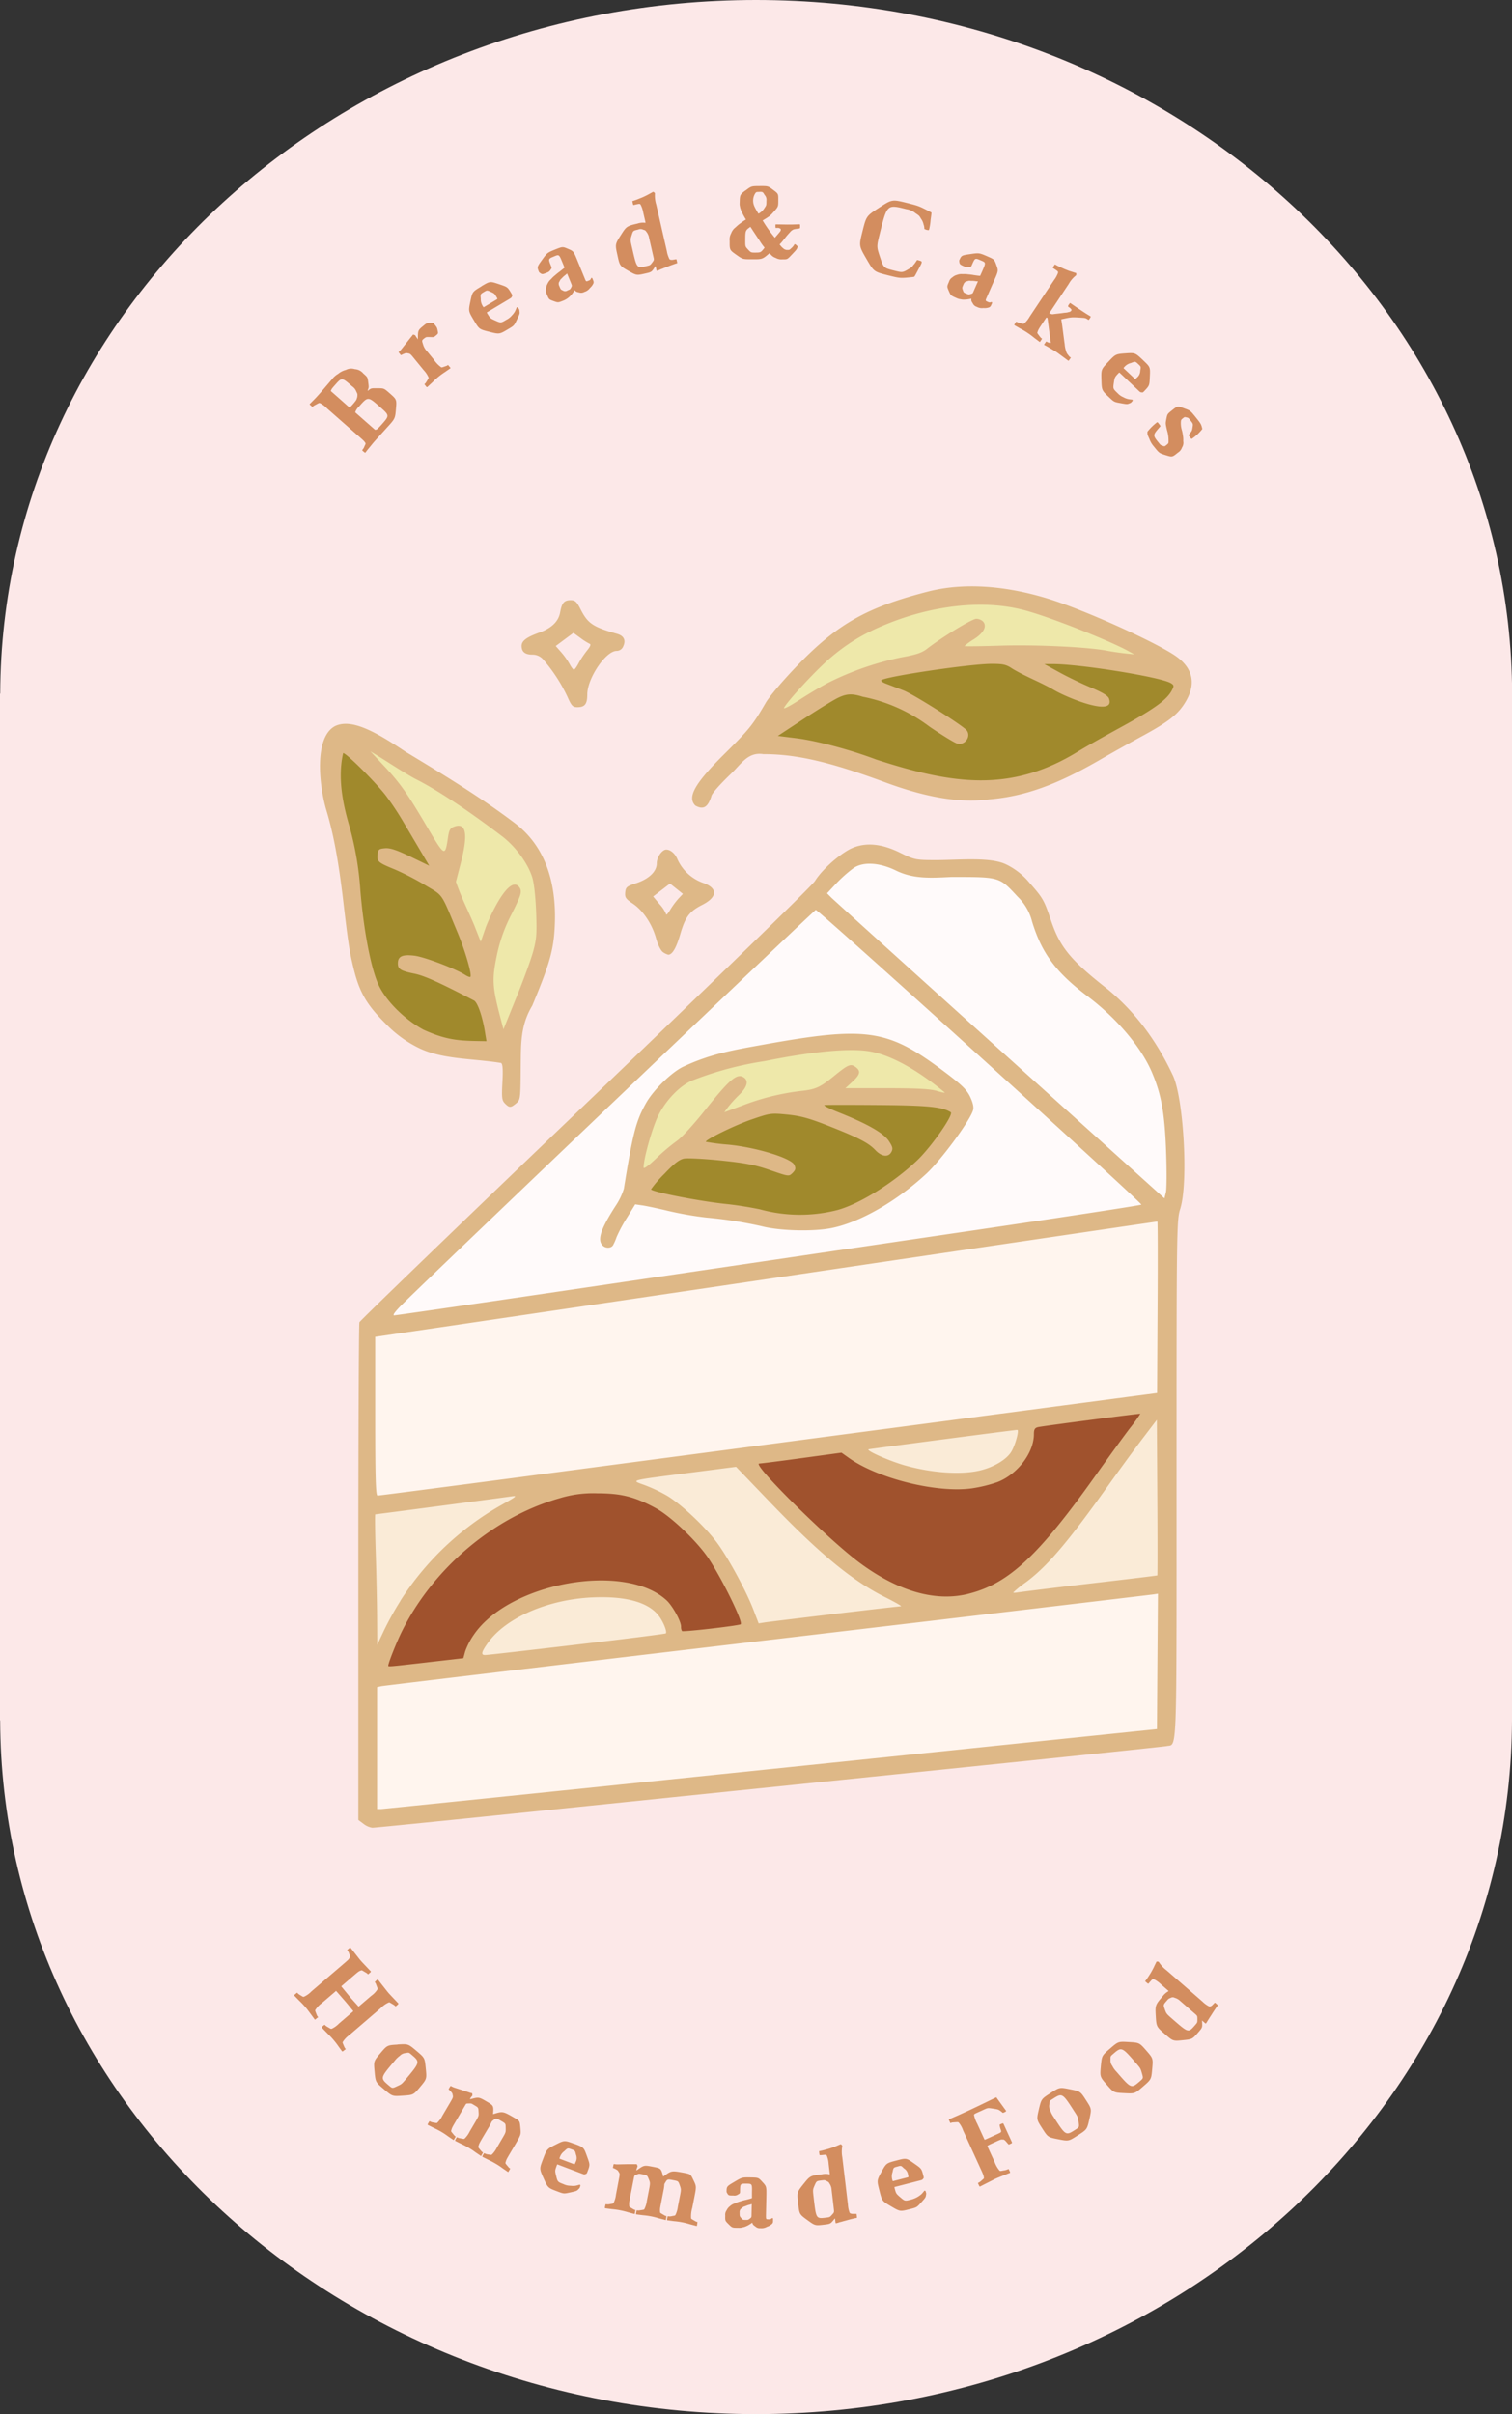 <svg id="Layer_1" data-name="Layer 1" xmlns="http://www.w3.org/2000/svg" viewBox="0 0 537.73 858.48"><rect x="0" y="0" width="537.73" height="858.48" fill="#333333" stroke="none"/><defs><style>.cls-1{fill:#fce8e8;}.cls-2{fill:#a0892c;}.cls-3{fill:#eee8aa;}.cls-4{fill:sienna;}.cls-5{fill:#faebd7;}.cls-6{fill:#fff5ee;}.cls-7{fill:snow;}.cls-8{fill:#deb887;}.cls-9{fill:#d38d5f;}</style></defs><path class="cls-1" d="M2607.14,192.93c-148.13,0-268.34,110.32-268.8,246.66h-.07V804.74h.05c.47,136.34,120.68,246.65,268.82,246.66S2875.48,941.08,2876,804.74h.05V439.59h0C2875.5,303.25,2755.28,192.94,2607.14,192.93Z" transform="translate(-2338.27 -192.93)"/><path class="cls-2" d="M2646.65,584.56c-5.1.13-10.27-.09-15.33.26-2.91,1.49.66,3.71,2.51,4,6.42,3,13.5,5,18.69,10,.92.68,2.61,3,.72,3.54-2.46-.53-4-3.06-6.26-4.1a108.78,108.78,0,0,0-23.22-9.4c-5.41-1.18-11.21-2-16.5.14a91.08,91.08,0,0,0-18.26,8.43c-1.71,1.27-.09,3.68,1.76,3.23,9.43.93,19.12,2.15,27.69,6.31,1.91.22.81,3.4-.76,2.28-7.68-2.52-15.56-4.61-23.67-5.13-4.53-.25-9.16-.84-13.65-.48a43.44,43.44,0,0,0-11.36,11.3c-1.11,2.42,2.13,3.08,3.8,3.41,13.76,3.22,27.9,4.23,41.71,7.21,6.44,1.19,13.13.67,19.55-.42,10.61-2.51,19.72-9,28.12-15.71a66.39,66.39,0,0,0,15.07-18.71c1.41-2.06-.51-4.29-2.63-4.56C2665.48,584.22,2655.94,584.71,2646.65,584.56Z" transform="translate(-2338.27 -192.93)"/><path class="cls-3" d="M2640.4,565c-13.47.35-26.77,2.94-39.91,5.73-6.58,1.8-13.43,3.28-19.4,6.71-7.36,5-11.59,13.43-13.5,21.94-.51,2.94-2.17,6-1.47,9,1.39,2.19,3.77,0,5-1.22,5.68-5.22,12-9.77,16.74-15.94,4.22-4.62,7.67-10.11,12.74-13.87,1-.71,2.47.3,1.5,1.43-2,3.13-5.13,5.41-7,8.6-.31,2.2,2.31,2.21,3.67,1.4,8.37-3.09,16.84-5.74,25.7-6.75a16.58,16.58,0,0,0,9.28-3.91c2.38-1.59,4.54-3.77,7.11-4.93.81.13,2.21,1,1,1.77-1.13,1.89-4.42,3.13-3.44,5.62,2.72,1.25,6,.32,9,.68,7.8.28,15.63-.15,23.37.82,1.42.51,4.31,1.12,4.15-1.27-.84-2.07-3.37-3-5-4.45C2661.4,570.06,2651.45,564.36,2640.4,565Z" transform="translate(-2338.27 -192.93)"/><path class="cls-4" d="M2742.92,694.51c-11.79,1.29-23.59,2.68-35.31,4.53-3,.25-2.89,3.68-3.29,5.91-1.28,6.07-6.07,11.1-11.64,13.6-10.52,4.13-22.07,2.54-32.69-.2a66.51,66.51,0,0,1-21.72-9.93c-4.25-.28-8.58,1-12.86,1.35-5.82,1-11.79,1.21-17.53,2.53-2.34,1.42.1,3.91,1.27,5.21,10.25,11,20.88,21.66,32.61,31.06,10,7.94,22.46,14.31,35.59,13.18,12.29-.61,23-8.19,31-17.07,12.83-14.13,23.3-30.19,34.66-45.44C2744,697.84,2746.13,694.92,2742.92,694.51Zm-195,28.22c-10.3.09-20,4.56-28.92,9.29A94.33,94.33,0,0,0,2475,784.77c-.34,2.41,2.66,2.22,4.22,1.91,7.78-.94,15.64-1.51,23.38-2.76,2.82-1.11,2.42-4.84,4.19-6.91,6.06-10.13,17.38-15.44,28.37-18.41,11-2.75,23.1-3.57,33.79,1a18,18,0,0,1,10.5,13.56c1.36,2.24,4.48.65,6.67.83,5.24-.65,10.6-.87,15.71-2.14,2.42-1.54.38-4.57-.34-6.5-4.93-11.56-11.46-22.73-21.1-31-7.14-6.44-16.26-11.48-26.1-11.43C2552.17,722.78,2550,722.73,2547.88,722.73Z" transform="translate(-2338.27 -192.93)"/><path class="cls-5" d="M2749.05,697.13c-2.53,1.76-3.9,4.85-5.93,7.15-11.26,14.7-21.16,30.5-33.83,44-3.44,3.78-7.76,6.59-11.56,9.94-1,1.76,1.25,3.07,2.76,2.32,16.33-2.25,32.8-3.65,49.11-6.18,3.2-.82,1.53-4.7,1.9-7.07-.18-16.26-.27-32.52-.56-48.77A1.69,1.69,0,0,0,2749.05,697.13Zm-49.68,3c-17.3,2.31-34.66,4.4-51.94,6.84-2.22.46-1.46,3.41.45,3.76,11.89,5.85,25.58,8.69,38.75,6.55,5.72-1.38,12.06-4.39,13.82-10.52.6-2,2.31-5.2-.19-6.51A2.94,2.94,0,0,0,2699.37,700.08ZM2521,723.64c-15.74,2-31.48,4-47.17,6.25-1.72,0-3.64,1-3.36,3,0,12.53.56,25,.51,37.56.39,2.13-.68,5,1.06,6.62,2.59,1,3.37-2.68,4.44-4.26,7.25-15.14,18.73-28.12,32.18-37.95,4.33-3.21,9.15-5.58,13.62-8.55A1.59,1.59,0,0,0,2521,723.64Zm78.82-10.48c-11.59,1.64-23.28,2.69-34.8,4.82-2.16.34-1.78,3.34.21,3.64a45.68,45.68,0,0,1,18.12,11.31c5,4.61,9.71,9.77,13,15.81a151.55,151.55,0,0,1,10.42,21.4c1.45,2.61,4.78.6,7,.73,15-1.94,30-3.52,45-5.44,3-1.39-.29-3.79-2.16-4.27-13.21-6.46-24.59-16.07-34.81-26.5-7.16-6.9-14-14.22-21-21.2C2600.42,713.37,2600.15,713,2599.77,713.16Zm-50.41,46.6a58.59,58.59,0,0,0-29.86,8.65c-4.51,3-8.8,6.85-10.94,11.88-.41,2.57,2.83,2.81,4.59,2.3,20.66-2.3,41.32-4.64,61.92-7.37,2.54-1.24.9-4.56-.08-6.35-3.61-6.73-11.87-8.94-19-9C2553.79,759.75,2551.57,759.73,2549.36,759.76Z" transform="translate(-2338.27 -192.93)"/><path class="cls-6" d="M2749.16,626q-138.9,20.49-277.8,40.94c-2.44,1.2-.87,4.57-1.28,6.76.27,16.71.11,33.44.77,50.14-.16,2.74,2.7,2.42,4.54,2q136.5-17.84,273-36c2.56.17,3-2.36,2.68-4.38.05-18.82.49-37.65.14-56.47C2751,627.71,2750.87,626,2749.16,626ZM2749,758.5q-132.8,15.63-265.56,31.51c-3.72.51-7.47.83-11.16,1.52-2.08,1.34-.87,4.28-1.28,6.34-.2,12.71-.09,25.41-.12,38.12.77,2.67,4.16,1.14,6.16,1.26,77.9-7.78,155.76-16,233.64-24,13-1.4,26.08-2.61,39.08-4.18,2.23-1.38.8-4.56,1.28-6.74.08-14,.63-27.93.21-41.88A1.89,1.89,0,0,0,2749,758.5Z" transform="translate(-2338.27 -192.93)"/><path class="cls-7" d="M2646.84,499a9.41,9.41,0,0,0-7.64,3c-2.91,2.67-6.2,5.27-8.12,8.72,1.36,2.79,4.5,4.37,6.57,6.67C2675,551.17,2712.34,585,2750,618.58c1,1.66,3.88,1.9,4.12-.42.8-8.11.37-16.33-.25-24.45-1-12.15-5-24.3-13.15-33.56C2734,551.9,2725,546,2717.44,538.72c-5.64-5.31-9-12.46-11.24-19.74-1.93-5.53-6.22-9.93-10.78-13.43-4.89-2.74-10.78-1.68-16.13-2-6.23-.33-12.59.66-18.66-1.09-4.26-1.53-8.43-4-13.13-3.41ZM2628,515.33c-6,4.95-11.41,10.67-17.17,15.93-43.65,41.56-87.45,83-130.68,125-1.26,1.46-4.26,3.36-2.57,5.52,2.81.71,5.85-.64,8.74-.76q121.29-17.65,242.5-35.79c5.18-.91,10.49-1.38,15.58-2.67,2.13-1.73-.7-3.71-1.89-4.92-34.08-31.56-68.58-62.65-103.21-93.6-3.41-2.87-6.56-6.11-10.19-8.7C2628.69,515.32,2628.31,515.3,2628,515.33Zm12.67,46.81a37.5,37.5,0,0,1,21.56,5.57c6.4,4.07,12.77,8.26,18.26,13.46,1.77,2.36,3.56,5.81,1.46,8.55-4.85,7.57-10.19,15-16.82,21.1-8.36,7.17-17.8,13.52-28.48,16.7-10.88,3-22.18,1.21-32.89-.94-10.43-1.76-21-2.6-31.27-5.17-3-.41-6-1.75-9.06-1.32a91.3,91.3,0,0,0-8.35,15c-2.25.41-1.82-2.35-1.39-3.64,2.2-6.35,7.54-11.39,8.25-18.29,2-9.57,2.6-20,8.09-28.4,4.28-6,10.1-11.24,17.27-13.5,11.68-4.17,24.1-5.63,36.27-7.74A109.3,109.3,0,0,1,2640.62,562.14Z" transform="translate(-2338.27 -192.93)"/><path class="cls-8" d="M2753,602.87c-.48-14-1.7-20.78-5.11-28.74-3.83-8.91-12.45-19.08-22.81-26.9-11.27-8.5-16.34-15.33-19.77-26.62a18.53,18.53,0,0,0-5.12-8.81c-6.56-7.08-6.21-7-23.56-7-7.14.33-13.36.81-19.7-2.29-5.14-2.54-11.28-3.49-15.12-.87a47.79,47.79,0,0,0-6.16,5.48l-3.25,3.48,1.58,1.58c.88.87,27.88,25.28,60,54.24l58.41,52.66.51-2.07C2753.2,615.89,2753.24,609.52,2753,602.87Zm-174.07-4.19c1.58-1,6.16-6,10.49-11.48,8.2-10.26,10.82-12.52,13.1-11.3,2.13,1.14,1.63,3.47-1.38,6.38a43.25,43.25,0,0,0-4,4.41l-1.27,1.76,6.17-2.29a85.91,85.91,0,0,1,20.85-5.25c5.37-.54,6.95-1.24,11.89-5.26,5.14-4.19,6-4.55,7.7-3.34,2,1.43,1.79,2.67-1.07,5.3l-2.5,2.3h14.75c10.93,0,15.57.26,17.95,1,1.76.53,2.94.74,2.61.47-9.89-8.16-19.09-13.22-26.45-14.54-7.06-1.27-20.33-.06-37.56,3.43a118.87,118.87,0,0,0-25.15,6.65c-4.61,1.62-10.07,7.18-12.9,13.16-2,4.26-5,14.8-5,18,0,.67,1.67-.53,4.47-3.21A70.41,70.41,0,0,1,2578.94,598.68Zm57.21,24.53c7.74-2.11,19.63-9.49,28.11-17.45,5.08-4.76,13.34-16.55,12.14-17.32-3-1.9-8.15-2.42-25.46-2.55-9.92-.08-18.63-.08-19.36,0s1.52,1.24,5,2.62c10.06,4,15.93,7.32,17.82,10.17,1.35,2.05,1.51,2.75.9,3.89-1.07,2-3.47,1.72-5.74-.68-2.43-2.56-6-4.41-16.86-8.68-6.64-2.62-9.75-3.47-14.41-3.93-5.78-.57-6.15-.52-12.57,1.69-5.93,2-17,7.44-16.38,8a78.9,78.9,0,0,0,7.88,1c9.86.93,22.44,4.77,23.54,7.18.58,1.28.47,1.81-.6,2.88-1.31,1.31-1.35,1.31-8-1-5.37-1.86-8.75-2.52-17.49-3.42-6-.61-11.86-.91-13.11-.68-1.68.32-3.5,1.72-7,5.42a42.15,42.15,0,0,0-4.74,5.49c0,.84,15.83,4,25.7,5.13a130.15,130.15,0,0,1,13,2A53.65,53.65,0,0,0,2636.15,623.21Zm-83.54,12.64c-2-2-.67-5.9,4.54-14a23.36,23.36,0,0,0,3-6.19c3.18-19.73,4.32-24.12,7.88-30.45,2.7-4.81,9.44-11.33,13.57-13.11,9.57-4.45,17.61-5.79,27.64-7.6,37-6.7,44.53-5.65,64.08,8.93,6.78,5.06,8.63,6.81,9.91,9.37,1,2.08,1.42,3.71,1.14,4.82-.89,3.55-11.27,17.7-16.64,22.69-10.6,9.84-23.69,17.34-33.78,19.34-6.42,1.28-18.44,1-24.79-.67a148.84,148.84,0,0,0-19.61-3.07,121.86,121.86,0,0,1-13.39-2.32c-3.7-.89-7.91-1.79-9.35-2l-2.63-.38-2.94,4.77a51.48,51.48,0,0,0-3.68,6.86,18,18,0,0,1-1.27,2.92C2555.59,636.88,2553.65,636.9,2552.61,635.85Zm1.65,13.81c41.06-6.06,100.48-14.82,132-19.46s57.65-8.65,57.93-8.89c.53-.46-114.74-104.81-115.78-104.81-.46,0-131.28,124.75-146.73,139.93-2.71,2.66-3.92,4.25-3.23,4.25S2513.2,655.72,2554.26,649.66Zm132.49,66.19c4.89-1.15,9.45-3.86,11.15-6.62,1.44-2.33,2.95-7.83,2.15-7.83s-51.53,6.65-52.79,6.9c-1.45.29,7.28,4.17,13,5.78C2669.7,716.73,2680.06,717.42,2686.75,715.85Zm-160,1.87L2665,699.49l84.78-11.19.17-30.49c.1-16.78.06-30.5-.06-30.5s-27.6,4-160.65,23.69l-94,13.86-23.53,3.46v28.22c0,22.09.18,28.23.83,28.23C2473,724.77,2497.41,721.6,2526.78,717.72Zm198.92,38.36c13.21-1.53,24.11-2.85,24.2-2.93s.1-12.56,0-27.74l-.17-27.59-5.05,6.63c-2.78,3.65-8.47,11.44-12.65,17.31-14,19.62-21.21,28.12-28.86,33.82a39.32,39.32,0,0,0-4.51,3.64c0,.15.68.14,1.51,0S2712.48,757.62,2725.7,756.08Zm-43.1,3.64c14.36-3.56,25-13.47,45.48-42.3,4.56-6.42,10-13.92,12.1-16.66a58.07,58.07,0,0,0,3.68-5.09c-.19-.15-34.5,4.33-36.35,4.75-1.18.27-1.5.81-1.5,2.5,0,6.63-5.85,14.32-13,17.06a50.42,50.42,0,0,1-9,2.21c-12.34,1.74-33.14-3.36-43.61-10.68l-2.82-2-14,1.91c-7.71,1.06-14.58,1.93-15.26,1.95-2.72.07,24.37,26.85,35.62,35.22C2657.64,758.8,2670.93,762.62,2682.6,759.72Zm-47.24,7.09c12.35-1.46,22.87-2.67,23.36-2.67s-2-1.43-5.47-3.17c-11.87-5.9-23.59-15.59-41.77-34.56l-11.4-11.88-16.62,2.14c-21.86,2.82-20.89,2.55-15.81,4.4a56,56,0,0,1,7.94,3.77c4.9,2.94,13.37,10.89,17.59,16.51,4,5.31,10.47,17.24,13.07,24l1.87,4.87,2.39-.38C2611.82,769.65,2623,768.28,2635.36,766.81Zm-154.65-4.65a102.73,102.73,0,0,1,35.72-33.94c5.69-3.19,6.07-3.51,3.67-3.16-3.08.46-47.92,6.38-48.33,6.38-.15,0-.08,6.08.16,13.52s.46,17.87.49,23.19l.06,9.68,2.51-5.34A110.83,110.83,0,0,1,2480.71,762.16Zm62.64,15.61c17.32-2,31.6-3.84,31.74-4,.5-.49-.59-3.46-2.09-5.69-3.52-5.22-11.61-7.63-23.86-7.11-15.81.67-30.85,7.17-37.26,16.1-2.36,3.29-2.63,4.4-1.07,4.4C2511.38,781.5,2526,779.82,2543.35,777.77Zm-53.11,6.3,12.86-1.48.64-2.38a25.48,25.48,0,0,1,3-5.84c12.64-18.71,53.85-26.1,68.67-12.32,2.13,2,5.11,7.41,5.11,9.31a3,3,0,0,0,.33,1.57c.4.4,20.4-1.91,20.89-2.41.86-.86-6.55-16-11.43-23.39-4-6-13.33-14.92-18.72-17.86-7.46-4.07-12.31-5.3-20.77-5.31a40.76,40.76,0,0,0-13.4,1.72c-23.41,6.62-45.06,24.9-56.23,47.48-1.89,3.82-4.8,11.16-4.8,12.12C2476.38,785.65,2476.81,785.61,2490.24,784.07ZM2612.55,822l137.18-14.18.17-24.08.18-24.08-1.51.24c-.83.13-62.64,7.46-137.35,16.28s-136.52,16.19-137.34,16.37l-1.5.33v43.36l1.5,0C2474.7,836.19,2537.11,829.8,2612.55,822Zm-145,19.5-1.84-1.37v-88c0-48.4.17-88.44.38-89s36.33-35.4,80.27-77.46C2593,541,2627,508,2628.12,506.2c2.41-3.85,7.92-8.87,12.4-11.3,6.23-3.1,12.63-1.3,17.79,1.23s5.47,2.63,12.65,2.65c8.42,0,19.53-1.2,25.15,1.55a24.88,24.88,0,0,1,8.41,6.67c4.69,5.32,5.07,6,7.56,13.36,3.2,9.49,7.05,14.13,20.18,24.39,10.29,8.53,17.56,18.81,23,30.31,3.92,7.7,5.7,38.32,2.77,47.68-1.3,4.14-1.33,6.31-1.33,96.47,0,100.47.24,93.82-3.56,94.65-.8.17-36.75,3.93-79.89,8.35s-106.07,10.89-139.84,14.37-62,6.33-62.74,6.31A6.84,6.84,0,0,1,2467.54,841.5Z" transform="translate(-2338.27 -192.93)"/><path class="cls-3" d="M2470.89,459.8c-2.45,1.44.24,3.63,1.42,4.86,9,8.77,14.5,20.26,21.54,30.52.83,1.71,3.79,2.27,4.23,0,.85-2.22.43-5.14,2.12-6.91.93-.34,2.22-.18,1.92,1.17.3,5.83-2.17,11.66-2.89,17.5,2.29,6.62,5.26,13,8.06,19.43.36,1.65,2.72,3,3.63,1,2.21-6.36,4.83-12.87,9.35-17.9.76-.88,2.14-.23,1.54.92-2,6.61-5.94,12.49-7.47,19.28a41.07,41.07,0,0,0-.18,22.53c.84,2.31.74,5.36,2.64,7.06,2.48.77,2.76-2.63,3.64-4.13,3.36-8.84,7.42-17.51,9.46-26.77,1.07-7.13.22-14.41-.53-21.53-1.94-8.73-8.43-15.62-15.62-20.52a308.27,308.27,0,0,0-32.27-20.73c-3.22-1.88-6.29-4-9.59-5.74Z" transform="translate(-2338.27 -192.93)"/><path class="cls-2" d="M2460.37,459.75c-2.63.36-1.62,3.69-2.11,5.47-1.22,11.58,3.83,22.49,5.4,33.57,2.1,14.38,2.42,29.21,7.19,43.06,3.79,9.08,11.78,16.06,20.71,19.89,6.24,2.64,13.21,2.94,19.86,2.63,2.32-1,.45-3.93.44-5.8-.86-3.55-1.27-7.65-3.88-10.4a106.92,106.92,0,0,0-19.52-9.47c-2.31-1.09-5.27-1-7.25-2.67-.63-2.11,2.15-2.18,3.52-1.91,7.3,1.23,13.74,4.82,20.51,7.54,2.77-.21,1.52-3.41,1.14-5.11a133.68,133.68,0,0,0-9.21-23.95c-2.73-4.61-8.16-6.4-12.52-9.06-3.38-2-7.37-3.08-10.54-5.34-.7-1.3.28-2.82,1.82-2.18,4.92.92,9.09,4,13.86,5.38,2.33-.24,1.54-2.85.52-4.07-6.18-10.66-12-21.81-21.12-30.35-2.74-2.4-5-5.74-8.39-7.2A3,3,0,0,0,2460.37,459.75Z" transform="translate(-2338.27 -192.93)"/><path class="cls-8" d="M2527.87,531.35c1.22-4.43,1.36-6.35,1.07-14.16-.21-5.43-.76-10.34-1.39-12.32-1.61-5.07-6-11-10.94-14.73-12.33-9.36-23.21-16.54-30.88-20.36-5.38-3-10.92-6.86-15.69-9.62l4.45,4.76c6,6.37,8.56,10,15.55,21.85,6.47,10.94,6.52,11,7.6,3.71.37-2.45.77-3.1,2.24-3.62,4.22-1.48,4.93,2.74,2.2,13.21l-1.66,6.41c1.8,5.49,4.66,10.88,6.66,15.85l2.17,5.5,1.84-5.31c2.22-5.67,8.82-19.27,12.13-13.71.66,1.44.29,2.59-3,9.17a55.84,55.84,0,0,0-5.11,14c-1.94,9.14-1.81,11.68,1.14,22.92l1.07,4.06,4.56-11.26C2524.41,541.54,2527.1,534.17,2527.87,531.35Zm-17,29.38c-.87-5.94-2.67-11.26-4-12-12.41-6.46-17.66-8.82-21.22-9.55-4.91-1-5.88-1.62-5.88-3.67,0-2.5,1.57-3.24,5.82-2.74,3.54.41,14.57,4.59,18.1,6.85.86.55,1.7.86,1.87.69.64-.64-1.78-9.07-4.45-15.48-6.18-14.85-5-13.13-11.66-17.15a97.15,97.15,0,0,0-10.68-5.53c-6-2.45-6.45-2.83-6.21-5.3.18-1.85.46-2.08,2.65-2.27,1.83-.15,4.11.61,9.08,3l6.64,3.21-3.36-5.68-6.24-10.55a103.3,103.3,0,0,0-5.87-8.76c-3.59-4.68-14-15.07-15.15-15.07-2.36,10.25.79,21.08,2.42,26.71a112.33,112.33,0,0,1,3.69,22c1.2,14.68,3.88,28.41,6.64,34.06s9.22,12,15.78,15.58c9.08,4.14,13.6,3.94,22.44,4.1Zm7,24.61c-1.1-1.09-1.21-2-.92-7.58.24-4.51.1-6.48-.47-6.83-10.13-1.67-21.13-1.16-29.71-5.56a41.43,41.43,0,0,1-11.41-8.48c-6.66-6.63-9.27-11.11-11.32-19.51-1.5-6.13-1.93-8.91-3.68-23.88-1.68-14.3-3.46-23.95-6-32.38s-4.57-26,3.1-30c5.79-2.72,14.14,1.83,25,9.11,13.51,8.15,27.2,16.5,39.11,25.57,10,7.69,14.76,20,14,36.36-.39,8.53-1.77,13.42-8,28.37-4.26,7.11-4,13.59-4.1,21.58-.08,11.67-.11,11.94-1.65,13.19C2519.91,586.9,2519.42,586.91,2517.86,585.34Z" transform="translate(-2338.27 -192.93)"/><path class="cls-2" d="M2712.77,427.72c-1.7-.14-4.84.27-3.62,2.66,6.94,4.1,14.49,7.13,21.6,10.91,1,.51,1,1.91-.39,1.47-7.56-.58-14.14-4.87-20.93-7.83-4.67-2.14-9-4.77-13.61-7-13.09-.22-26.1,1.91-39,4.2-2,.7-5.1.43-6.21,2.62-.2,2.47,3.05,2.66,4.67,3.6,8.84,3.52,16.6,8.93,24.43,14.28,1.15.54,2.17,1.89.89,2.91-1.73,1.4-3.7-.89-5.26-1.56-8.34-5.44-16.64-11.47-26.54-13.7-4.16-1-8.86-2.86-12.89-.37a151.72,151.72,0,0,0-20.62,13.31c-1.55,1.33.11,3.36,1.82,3.18,20.11,1.89,38.38,11.86,58.37,14.49,6.76,1.26,13.69.74,20.5.3,11.95-1.39,22.64-7.43,32.76-13.48,8.33-5,17.38-9,24.84-15.31,1.63-1.73,4.24-4.35,2.69-6.84-2.68-2.3-6.57-2.4-9.85-3.33C2735.35,430.1,2724.1,428.15,2712.77,427.72Z" transform="translate(-2338.27 -192.93)"/><path class="cls-3" d="M2685.94,406.75a90.21,90.21,0,0,0-48.7,15.46,159.86,159.86,0,0,0-19.61,19.33c-1.08,1.17-2.64,3.64-.34,4.47,2.82-.44,5.05-2.74,7.58-4a102.43,102.43,0,0,1,36.81-14.5c6.58-1.07,11.26-6.21,16.92-9.26,2.41-1.24,4.62-3.28,7.3-3.77a1.33,1.33,0,0,1,.48,2.48c-1.63,2.09-4.42,2.84-5.91,5,.1,3,4,1.59,6,2,16.61.43,33.35-.46,49.79,2.47,1.86,0,4.76,1.56,5.81-.73.09-2.58-3.3-2.92-5-4-12-5.16-24.11-10.51-36.86-13.65A61.14,61.14,0,0,0,2685.94,406.75Z" transform="translate(-2338.27 -192.93)"/><path class="cls-8" d="M2632.91,435.67a105.6,105.6,0,0,1,26-9c5.05-.89,7.24-1.61,9-3,5.69-4.37,16.07-10.69,17.56-10.69a3.59,3.59,0,0,1,2.46,1c1.41,1.71.21,4-3.32,6.27a22,22,0,0,0-3.35,2.43c0,.13,5.88.07,13.06-.16,12.62-.38,30.88.49,37.67,1.81,1.65.32,4.51.74,6.34.94l3.34.36-2-1.12c-6.15-3.44-25.49-11.18-35-14-15.79-4.89-33.39-1.92-46.06,2.46-10.68,3.74-18,7.83-25.37,14.2-4.93,4.26-14.76,14.88-16.12,17.42-.36.68,1.9-.46,5.24-2.64S2630.34,437,2632.91,435.67Zm88.78,24.48c1.84-1.17,8.75-5.09,15.36-8.7,11.79-6.46,16.24-9.69,18-13.08.8-1.52.76-1.8-.34-2.49-3.49-2.18-32.42-6.85-42.19-6.81h-2.86L2715,432c2.94,1.63,8,4.07,11.23,5.41,4,1.68,6.06,2.9,6.43,3.88,2.56,6.94-15.08-.32-19.56-3-4.85-2.82-9.88-4.64-14.72-7.53-2.22-1.51-3.29-1.76-7.47-1.76-7.45,0-36.84,4.34-39.17,5.78-.36.22.36.79,1.6,1.26s4.06,1.55,6.27,2.41c3.6,1.4,21.29,12.59,22.5,14.24,1.6,2.17-.68,5.36-3.35,4.68-.93-.23-5.39-2.95-9.93-6.05a58.06,58.06,0,0,0-23.75-10.63c-3.75-1.18-5.71-1.15-9,.5-1.75.88-7.23,4.27-12.19,7.52l-9,5.92,6.68.83c7.16.89,19.19,4.1,28.37,7.58C2676.64,471.67,2697.53,475.06,2721.69,460.15Zm-136.12,19.26c-3-3-.21-7.92,10.48-18.51,8.76-8.68,10-10.28,14.56-18.09,1.28-2.21,6.19-8,11.22-13.2,14.33-14.86,24.72-20.73,46.57-26.34,16.12-4.09,33.26-.64,45.39,3.46,13.6,4.62,36.78,15.26,42.92,19.71,5.76,4.18,6.92,9.57,3.39,15.72-2.67,4.66-6,7.3-15.56,12.5-4.49,2.44-11,6.09-14.5,8.12-15.88,9.25-27.36,13.38-40.05,14.42-13.06,1.73-26.85-2.36-37-6.1-19.63-7.26-31.47-10-43.26-10-5.42-.82-7.72,3.34-11.37,6.86-4.38,4.22-7.12,7.37-7.12,8.19C2590.05,479.75,2588.61,481.09,2585.57,479.41Z" transform="translate(-2338.27 -192.93)"/><path class="cls-8" d="M2544.15,428.59a32.05,32.05,0,0,1,3-4.46c1-1.25,1.37-2.07.87-2.24a21.64,21.64,0,0,1-3.3-2.09l-2.52-1.83-3.15,2.34-3.14,2.34,1.94,2.21a26.05,26.05,0,0,1,3,4.21c.57,1.09,1.26,2,1.53,2S2543.42,430,2544.15,428.59Zm-4.08,12.08a58.13,58.13,0,0,0-8.51-13.11,5,5,0,0,0-3.95-1.84c-2.6,0-3.83-1-3.83-3.1,0-1.79,1.73-3.1,6.22-4.71s6.91-4,7.49-7.26,1.38-4.29,3.71-4.29c1.62,0,2.17.51,3.56,3.25,2.56,5.05,4.39,6.28,13,8.72,2.35.67,3.15,2.25,2.2,4.33a2.54,2.54,0,0,1-2.39,1.73c-3.87,0-10.44,9.75-10.44,15.51,0,3.39-.87,4.51-3.51,4.51C2542,444.41,2541.52,444,2540.07,440.67Zm39.49,71.81,1.58-1.68-2.29-1.83-2.3-1.84-3,2.3-3,2.3,2.32,2.78a11.93,11.93,0,0,1,2.33,3.56c0,.42.63-.28,1.4-1.57A28.93,28.93,0,0,1,2579.56,512.48Zm-5.48,19.07c-.81-.57-1.85-2.62-2.5-5-1.44-5.11-4.64-9.87-8.29-12.31-2.48-1.65-2.85-2.2-2.67-4s.59-2.16,3.76-3.19c4.66-1.51,7.46-4.18,7.46-7.11,0-2.16,1.88-4.88,3.38-4.88s3.15,1.4,4,3.48a15.84,15.84,0,0,0,8.84,8.26c5.53,1.84,5.52,5.06,0,7.89-4.62,2.35-6.08,4.3-7.88,10.52q-2.1,7.23-4.25,7.23A6.32,6.32,0,0,1,2574.08,531.55Z" transform="translate(-2338.27 -192.93)"/><path class="cls-9" d="M2458.83,912.51l5-4.29.07-.16c-2.35-2.87-2.35-2.87-2.94-3.55-3.22-3.69-3.22-3.69-3.28-3.64V901l-4.91,4.21a8.89,8.89,0,0,0-2.31,2.4c-.16.24-.16.24.21,1.22s.4,1,.63,1.28.1.12-.35.5-.42.42-.71.51l-1.47-2c-1.32-1.78-1.32-1.78-2-2.56a26.43,26.43,0,0,0-2.07-2.17l-1.77-1.82c0-.22,0-.22.41-.55.6-.51.6-.51.65-.45a4,4,0,0,0,1.21.93c.91.57.91.57,1.23.45a8.62,8.62,0,0,0,2.6-1.87l11.44-9.8c1.82-1.57,1.82-1.57,2.15-2.22.2-.43.2-.43-.15-1.32a3,3,0,0,0-.66-1.26c-.1-.12-.1-.12.5-.63s.45-.38.56-.38l3.39,4.32c.67.78.67.78,3.93,4.22-.08.21-.08.21-.55.62s-.48.42-.59.3c-.23-.27-.23-.27-1.16-.82s-.91-.57-1.2-.48c-.83.3-.83.3-2.75,1.94l-4.25,3.65,0,.13c2.46,3,2.46,3,3,3.65s.7.8,3.07,3.45c.11,0,.11,0,.17-.05l4.34-3.72a8.43,8.43,0,0,0,2.19-2.24c.16-.29.16-.29-.22-1.27s-.34-1-.62-1.28c-.11-.12-.11-.12.35-.56s.51-.44.73-.42c3.36,4.28,3.36,4.28,3.64,4.61s.39.45,3.65,3.89a1.46,1.46,0,0,1-.46.55c-.57.49-.57.49-.7.34s-.23-.27-1.17-.82-.9-.57-1.17-.45a9,9,0,0,0-2.75,1.94l-11.19,9.61a8.94,8.94,0,0,0-2.34,2.42c-.16.24-.16.24.24,1.19s.43,1,.66,1.26.11.12-.52.65a1.36,1.36,0,0,1-.59.35c-.23-.27-.23-.27-1.39-1.87a26.88,26.88,0,0,0-1.84-2.38c-.69-.8-.69-.8-2.22-2.35s-1.48-1.54-1.84-1.9c0-.22,0-.22.5-.63s.53-.41.63-.29c.29.33.29.33,1.22.88s.94.54,1.26.43A8.79,8.79,0,0,0,2458.83,912.51Z" transform="translate(-2338.27 -192.93)"/><path class="cls-9" d="M2484.56,923.53c-.87-.74-.87-.74-2-.53a3.2,3.2,0,0,0-2.11,1,8.58,8.58,0,0,0-1.84,1.8c-5.17,6.1-5.17,6.1-2.07,8.73,1.26,1.07,1.26,1.07,2.88.32s1.64-.72,3.05-2.37C2487.72,926.21,2487.72,926.21,2484.56,923.53Zm-4.89-3.57c3.76-.23,3.76-.23,6.71,2.27s2.95,2.5,3.31,6.22.39,3.75-2,6.61-2.42,2.85-6.15,3.1-3.73.26-6.71-2.27-3-2.5-3.34-6.24-.36-3.72,2.06-6.58S2476,920.21,2479.67,920Z" transform="translate(-2338.27 -192.93)"/><path class="cls-9" d="M2511.4,940.28c2.45,1.44,2.45,1.44,2.23,4.47,3.46-1.08,3.46-1.08,7.5,1.24,2,1.16,2,1.16,2.21,3.55s.28,2.4-1.71,5.8l-2,3.37c-1.28,2.18-1.28,2.18-1.58,3.24-.07.27-.07.27.6,1.08s.67.8,1,1c.1.06.1.06-.24.64s-.28.57-.43.66l-2-1.37a22.88,22.88,0,0,0-2.4-1.59A27.67,27.67,0,0,0,2512,961l-2.15-1.08c-.06-.21-.06-.21.26-.76s.34-.58.47-.5a3.22,3.22,0,0,0,1.41.42c1,.19,1,.19,1.24,0a9.15,9.15,0,0,0,1.75-2.44l1.8-3.07c1.38-2.34,1.38-2.34,1.34-3.92s0-1.55-1.53-2.45c-1.91-1.12-1.91-1.12-3.14-.11-.26.22-.26.22-.49.68a13.16,13.16,0,0,1-1,1.87l-2,3.37c-1.27,2.18-1.27,2.18-1.57,3.24-.08.27-.08.27.59,1.08s.68.8,1,1c.1.06.1.06-.24.64s-.28.57-.43.66c-.35-.25-.35-.25-2-1.37a22.88,22.88,0,0,0-2.4-1.59,27.67,27.67,0,0,0-2.6-1.35l-2.15-1.08c-.06-.21-.06-.21.26-.76s.34-.58.48-.5c.37.22.37.22,1.4.42s1,.19,1.24,0a8.73,8.73,0,0,0,1.75-2.44l1.8-3.06c1.48-2.52,1.48-2.52,1.38-4s0-1.48-1.57-2.38c-1-.62-1-.62-1.94-.59s-.87,0-1.28.71l-3.36,5.71c-1.28,2.18-1.28,2.18-1.58,3.24-.07.27-.07.27.57,1.06s.67.81.94,1c.1.06.1.06-.24.64s-.28.57-.43.66l-2-1.35a25.32,25.32,0,0,0-2.36-1.57,28.27,28.27,0,0,0-2.64-1.37l-2.18-1.1c-.06-.21-.06-.21.26-.76s.34-.58.47-.5a3.45,3.45,0,0,0,1.44.44c1.07.21,1.07.21,1.27,0a8.93,8.93,0,0,0,1.76-2.44l2.74-4.66c1.11-1.91,1.11-1.91.88-2.91-.08-.41-.08-.41-.45-.86a4.91,4.91,0,0,0-.68-.72c-.3-.27-.3-.27-.28-.3.7-1.19.7-1.19.87-1.09a6.62,6.62,0,0,0,1.46.63l2.8.91c1.73.56,1.73.56,2.68.89a.22.22,0,0,0,.16,0,.5.5,0,0,1,.19.07h.08c.17.1.17.1.2.44s.05.3,0,.44a8.48,8.48,0,0,0-.75,1c-.1.17-.1.17-.09.22s.07,0,.34,0C2508.57,938.63,2508.57,938.63,2511.4,940.28Z" transform="translate(-2338.27 -192.93)"/><path class="cls-9" d="M2541.61,957.28c-1.44-.54-1.44-.54-2.64.61a4.39,4.39,0,0,0-1.68,2.44c-.08.22-.08.22.17.32l4.69,1.77c.52.19.52.19.78-.51a3.15,3.15,0,0,0,.18-2.8C2542.79,957.73,2542.79,957.73,2541.61,957.28Zm.95-2c3.32,1.26,3.32,1.26,4.43,4.33s1.16,3.06.26,5.46c-.32.84-.32.84-.79,1s-.43.14-1.46-.25l-8.34-3.16c-.22-.08-.22-.08-.32.18-.75,2-.75,2-.25,4s.55,2,2.65,2.82a5.69,5.69,0,0,0,2.45.54,6.29,6.29,0,0,0,1.79,0,14.93,14.93,0,0,0,1.5-.4c.27.27.27.27.06.83a1.14,1.14,0,0,1-.42.68c-.71.75-.71.75-3,1.26s-2.31.52-4.59-.34c-3.4-1.28-3.4-1.28-4.93-4.69s-1.5-3.39-.19-6.86,1.34-3.54,4.46-5.1S2539,954,2542.56,955.32Z" transform="translate(-2338.27 -192.93)"/><path class="cls-9" d="M2570.57,963.48c2.78.54,2.78.54,3.58,3.47,2.91-2.17,2.91-2.17,7.49-1.32,2.24.44,2.24.44,3.27,2.61s1.06,2.17.31,6l-.75,3.83a10.52,10.52,0,0,0-.42,3.57c0,.29,0,.29.93.83s.9.53,1.25.6c.11,0,.11,0,0,.68s-.08.63-.19.77c-.41-.12-.41-.12-2.37-.62a23.3,23.3,0,0,0-2.79-.71,25.94,25.94,0,0,0-2.9-.4c-1.92-.26-1.92-.26-2.39-.31-.12-.18-.12-.18,0-.8s.13-.66.28-.63a3.15,3.15,0,0,0,1.46-.08c1-.16,1-.16,1.17-.41a9.24,9.24,0,0,0,.84-2.89l.68-3.49c.52-2.67.52-2.67,0-4.14s-.51-1.47-2.26-1.81c-2.16-.42-2.16-.42-3,1a1.25,1.25,0,0,0-.24.79,13.78,13.78,0,0,1-.33,2.11l-.74,3.83c-.49,2.48-.49,2.48-.42,3.58,0,.28,0,.28.93.82s.9.54,1.24.6c.12,0,.12,0,0,.69s-.08.62-.19.76c-.42-.12-.42-.12-2.37-.62a28.32,28.32,0,0,0-2.79-.71,25.94,25.94,0,0,0-2.9-.4l-2.39-.3c-.13-.19-.13-.19,0-.81s.13-.66.29-.63c.42.09.42.09,1.46-.07s1-.16,1.16-.42a9,9,0,0,0,.85-2.89l.68-3.48c.55-2.87.55-2.87,0-4.22s-.53-1.39-2.27-1.73c-1.2-.24-1.2-.24-2,.08s-.81.29-1,1.1l-1.27,6.5c-.48,2.48-.48,2.48-.41,3.58,0,.28,0,.28.88.81s.9.54,1.21.6c.12,0,.12,0,0,.68s-.08.63-.19.77l-2.33-.62a24.53,24.53,0,0,0-2.76-.69,27.4,27.4,0,0,0-2.93-.41l-2.43-.32c-.13-.18-.13-.18,0-.8s.13-.66.28-.63a3.41,3.41,0,0,0,1.5-.07c1.08-.15,1.08-.15,1.21-.41a8.73,8.73,0,0,0,.84-2.89l1-5.3c.42-2.17.42-2.17-.14-3-.21-.36-.21-.36-.71-.66a4.58,4.58,0,0,0-.88-.45c-.37-.15-.37-.15-.36-.19.26-1.36.26-1.36.46-1.32a6.56,6.56,0,0,0,1.58.11l3-.07c1.82,0,1.82,0,2.82,0a.29.29,0,0,0,.16,0c.13,0,.13,0,.2,0l.09,0c.19,0,.19,0,.33.35s.15.27.12.42c-.36,1.06-.36,1.06-.39,1.17s0,.2,0,.24.07,0,.31-.14C2567.35,962.85,2567.35,962.85,2570.57,963.48Z" transform="translate(-2338.27 -192.93)"/><path class="cls-9" d="M2603.34,982.35c1,0,1,0,1.58-.44s.61-.5.62-1.21l.09-4a5.76,5.76,0,0,1-.8.26,6,6,0,0,0-.87.26l-.76.3a1.73,1.73,0,0,0-.79.37l-.53.43c-.32.26-.32.26-.44.58a1.29,1.29,0,0,0-.14.7c0,1.42,0,1.42.55,2.07S2602.47,982.33,2603.34,982.35Zm1.9-15.11c2.76.06,2.76.06,4.19,1.63s1.46,1.54,1.38,5.52l-.14,6.38c0,1.35,0,1.35.91,1.37.68,0,.68,0,1.36-.49.27.17.27.17.26.6,0,1,0,1-.31,1.45a4.8,4.8,0,0,1-1.84,1.07,3.85,3.85,0,0,1-2.33.5,2.29,2.29,0,0,1-1.81-.59c-.85-.61-.85-.61-1.11-1.37,0,0,0,0-.32.23s-.28.19-.72.46a5.54,5.54,0,0,1-1,.53,4.54,4.54,0,0,1-1.35.44,4.49,4.49,0,0,1-1.58.17c-2.17,0-2.17,0-3.44-1.26s-1.24-1.25-1.2-3.07a2.65,2.65,0,0,1,.52-1.92,3.74,3.74,0,0,1,1.17-1.43,4.33,4.33,0,0,1,1.8-1,9.38,9.38,0,0,1,1.91-.71,19,19,0,0,1,2-.54c1.27-.33,1.27-.33,1.75-.48s.35-.11.36-.58l0-1.42c.07-3.23.07-3.23-1.91-3.28-2.28,0-2.28,0-2.34,2.59,0,.87,0,.87-.74,1.29a2.16,2.16,0,0,1-1.58.36c-1.82,0-1.82,0-2.46-1.24,0-2,0-2,2.72-3.61S2602.13,967.18,2605.24,967.24Z" transform="translate(-2338.27 -192.93)"/><path class="cls-9" d="M2630.5,968.3c-1.84.22-1.84.22-2.53,1.8s-.65,1.55-.28,4.76c.83,7.09.83,7.09,4.36,6.68,1.33-.16,1.33-.16,2.1-1s.81-.89.68-2l-.83-7.13a3.13,3.13,0,0,0-.18-.89,3.83,3.83,0,0,0-.48-1c-.36-.64-.36-.64-1.11-1S2631.52,968.18,2630.5,968.3Zm0-2.14a6.26,6.26,0,0,1,2.79,0c.12,0,.12,0,.05-.56l-.36-3.1a9.44,9.44,0,0,0-.57-2.79c-.26-.6-.26-.6-2.11-.39l-.35,0c-.23,0-.23,0-.33-.75s-.07-.67.16-.7c1.2-.26,1.2-.26,2.39-.59s1.23-.35,2.07-.64.84-.3,1.49-.57l1.06-.45.37-.16h.08c.16,0,.16,0,.34.2a.81.81,0,0,1,.25.41,11,11,0,0,0,0,4l2,16.84a9.89,9.89,0,0,0,.56,2.79c.12.27.12.27.49.38a1.52,1.52,0,0,0,.76.11,3.54,3.54,0,0,0,.75,0h.4c.12,0,.12,0,.17.46.12,1,.12,1-.12,1-.58.11-.58.11-1.55.34s-.92.23-1.89.5-.92.23-1.77.49a10.46,10.46,0,0,0-1.38.4l-.58.14c-.23,0-.23,0-.31-.64l-.1-.82c0-.16,0-.16-.06-.19s0,0-.11.05c-1.45,1.84-1.45,1.84-3.77,2.11-3.17.37-3.17.37-6-1.69s-2.75-2.1-3.19-5.9-.46-3.91,1.9-6.85S2626.45,966.63,2630.48,966.16Z" transform="translate(-2338.27 -192.93)"/><path class="cls-9" d="M2657.5,963.36c-1.49.38-1.49.38-1.8,2a4.46,4.46,0,0,0,0,3c.06.23.06.23.33.16l4.85-1.25c.53-.13.53-.13.34-.86a3.12,3.12,0,0,0-1.47-2.39C2658.72,963,2658.72,963,2657.5,963.36Zm-.35-2.15c3.44-.89,3.44-.89,6.12,1s2.71,1.82,3.35,4.3c.23.88.23.88-.08,1.25s-.28.35-1.35.63l-8.63,2.22c-.23.06-.23.06-.16.33.53,2.06.53,2.06,2.1,3.41s1.61,1.34,3.78.78a9,9,0,0,0,3.76-2c.38-.42.38-.42,1-1.19.39.06.39.06.53.63a1.22,1.22,0,0,1,.05.81c-.15,1-.15,1-1.73,2.76s-1.59,1.76-4,2.37c-3.52.9-3.52.9-6.74-1s-3.18-1.91-4.1-5.5-1-3.66.71-6.74S2653.45,962.16,2657.15,961.21Z" transform="translate(-2338.27 -192.93)"/><path class="cls-9" d="M2681.12,944.21c2.34-1.06,2.34-1.06,6-2.82s3.64-1.8,5.51-2.65c.2.34.2.34,3.47,4.84-.1.26-.1.26-.75.55-.39.18-.39.18-.61,0-1.31-1.05-1.31-1.05-3.22-1.35s-1.92-.29-3.31.34l-1.37.63c-2.26,1-2.26,1-2.12,1.53a11.27,11.27,0,0,0,1.1,2.88l2.53,5.52c.09.22.09.22,1.64-.49l1.9-.87c2.22-1,2.22-1,2.37-1.25s.12-.23-.19-1.17a6.21,6.21,0,0,1-.26-1.14c-.08-.27-.08-.27.43-.5s.61-.28.87-.18l3.1,6.78c-.08.21-.08.21-.69.49s-.47.21-.71,0l-.64-.74a4.34,4.34,0,0,0-.43-.46.9.9,0,0,0-.32-.24c-.14-.11-.14-.11-.19-.13s-.06,0-.18,0l-.19,0c-.6-.07-.6-.07-2.93,1-2.58,1.18-2.58,1.18-2.44,1.51l2.53,5.52a9.92,9.92,0,0,0,1.59,2.83c.31.38.31.38,1.5.14a5.42,5.42,0,0,0,1.73-.49c.14-.06.14-.06.45.62a1.41,1.41,0,0,1,.22.68c-4.4,1.75-4.4,1.75-5.58,2.29l-5.14,2.61c-.21-.08-.21-.08-.42-.55-.33-.72-.33-.72-.19-.78a4.1,4.1,0,0,0,1.22-.86c.81-.68.81-.68.79-1-.16-.93-.16-.93-1.23-3.26l-6.19-13.56a8.6,8.6,0,0,0-1.5-2.7c-.23-.23-.23-.23-1.37-.15s-1.09.07-1.49.25c-.14.06-.14.06-.44-.58s-.26-.58-.2-.73C2679.08,945.15,2679.08,945.15,2681.12,944.21Z" transform="translate(-2338.27 -192.93)"/><path class="cls-9" d="M2712.58,939.37c-1,.61-1,.61-1.1,1.78a3.12,3.12,0,0,0,.31,2.29,8.78,8.78,0,0,0,1.18,2.29c4.34,6.73,4.34,6.73,7.75,4.53,1.4-.9,1.4-.9,1.15-2.66s-.21-1.79-1.39-3.61C2716.07,937.12,2716.07,937.12,2712.58,939.37Zm-4.84,3.63c.88-3.67.88-3.67,4.13-5.76s3.25-2.09,6.92-1.35,3.69.71,5.72,3.87,2,3.15,1.18,6.79-.84,3.64-4.13,5.75-3.25,2.09-6.94,1.37-3.67-.73-5.7-3.88S2706.9,946.64,2707.74,943Z" transform="translate(-2338.27 -192.93)"/><path class="cls-9" d="M2734.06,923.41c-.87.75-.87.75-.84,1.92a3.12,3.12,0,0,0,.62,2.23,8.07,8.07,0,0,0,1.49,2.09c5.24,6.06,5.24,6.06,8.31,3.41,1.25-1.09,1.25-1.09.76-2.8s-.46-1.74-1.87-3.38C2737.19,920.7,2737.19,920.7,2734.06,923.41Zm-4.29,4.27c.36-3.75.36-3.75,3.29-6.27s2.92-2.53,6.65-2.31,3.76.19,6.21,3,2.45,2.84,2.12,6.56-.33,3.72-3.28,6.28-2.93,2.52-6.69,2.33-3.73-.21-6.18-3S2729.44,931.4,2729.77,927.68Z" transform="translate(-2338.27 -192.93)"/><path class="cls-9" d="M2753.18,904.45c-1.22,1.4-1.22,1.4-.66,3s.56,1.58,3,3.71c5.38,4.68,5.38,4.68,7.71,2,.88-1,.88-1,.88-2.16s0-1.2-.83-1.93l-5.41-4.71a3.67,3.67,0,0,0-.74-.54,4,4,0,0,0-1.06-.45,1.45,1.45,0,0,0-1.45,0C2753.85,903.68,2753.85,903.68,2753.18,904.45Zm-1.46-1.57a6.43,6.43,0,0,1,2.08-1.85c.08-.09.08-.09-.33-.45l-2.35-2.05a9.38,9.38,0,0,0-2.3-1.68c-.61-.27-.61-.27-1.82,1.13l-.24.27c-.15.17-.15.17-.75-.34s-.5-.44-.35-.62a23.58,23.58,0,0,0,1.37-2,20,20,0,0,0,1.1-1.87,15.55,15.55,0,0,0,.71-1.42c.32-.66.32-.66.49-1l.17-.37.05-.06c.11-.12.11-.12.39-.08a.75.75,0,0,1,.45.13,11.47,11.47,0,0,0,2.72,2.94l12.8,11.14a9.23,9.23,0,0,0,2.29,1.68c.26.12.26.12.61,0a1.48,1.48,0,0,0,.64-.43c.29-.28.29-.28.53-.54l.29-.28c.1-.06.1-.06.43.23.74.64.74.64.59.82-.36.47-.36.47-.92,1.3s-.53.79-1.06,1.63-.53.8-1,1.55-.48.74-.76,1.23l-.32.5c-.16.18-.16.18-.67-.26l-.62-.55c-.12-.1-.12-.1-.18-.1s-.05,0,0,.12c.16,2.33.16,2.33-1.37,4.09-2.1,2.41-2.1,2.41-5.54,2.76s-3.44.29-6.33-2.22-3-2.59-3.21-6.34S2749.06,905.94,2751.72,902.88Z" transform="translate(-2338.27 -192.93)"/><path class="cls-9" d="M2473.25,337.5c-4.12-3.62-4.12-3.62-7.32,0a5.22,5.22,0,0,0-1.18,1.64c-.17.43-.17.43,0,.56l6.66,5.86c.26.24.26.24.59.16s.47-.11,2.16-2C2476.83,340.65,2476.83,340.65,2473.25,337.5ZM2465.76,348l-11.19-9.85a8.7,8.7,0,0,0-2.47-1.85c-.31-.12-.31-.12-1.31.42s-1,.51-1.26.83c-.11.12-.11.12-.64-.35s-.48-.41-.49-.58c2.24-2.24,2.24-2.24,4-4.22.86-1,.86-1,3.88-4.53a7.82,7.82,0,0,1,2.25-2,7.08,7.08,0,0,1,2.76-1.4,4.14,4.14,0,0,1,3.17-.26,4.22,4.22,0,0,1,3,1.51c1.54,1.36,1.54,1.36,1.76,3.13s.23,1.78-.11,2.69c-.12.32-.12.32.05.31,1.09-.88,1.09-.88,3.38-.86s2.27,0,4.28,1.76c2.55,2.25,2.55,2.25,2.26,5.67s-.31,3.4-3.34,6.73l-3.89,4.3c-.78.88-.78.88-1.69,2s-.91,1.09-1.45,1.77l-.49.67c-.22,0-.22,0-.61-.32-.59-.52-.59-.52-.48-.64a3.76,3.76,0,0,0,.75-1.28c.47-.95.47-.95.31-1.25C2467.68,349.68,2467.68,349.68,2465.76,348Zm-.53-13.54a3.34,3.34,0,0,0,.15-1.08c0-.41,0-.41-.41-1.25a3.81,3.81,0,0,0-1.46-1.81c-3.67-3.23-3.67-3.23-6.07-.51-1.14,1.3-1.14,1.3-1.39,1.82-.18.32-.18.32.12.58l2.69,2.37,3.38,3c.41.37.41.37,1.77-1.17C2465,335.2,2465,335.2,2465.23,334.44Z" transform="translate(-2338.27 -192.93)"/><path class="cls-9" d="M2488.85,308.78c1.34-1.1,1.34-1.1,3.55-1,1.3,1.59,1.3,1.59,1.52,2.68s.26,1.06-.75,1.89c-.61.49-.61.49-2,.44s-1.36,0-2,.45c-.91.74-.91.74-.46,2.11a5.66,5.66,0,0,0,1.4,2.47l2.52,3.08a10.42,10.42,0,0,0,2.46,2.57c.24.17.24.17,1.2-.16s1-.34,1.23-.54c.09-.08.09-.08.51.44s.43.46.47.64l-2,1.4a25,25,0,0,0-2.3,1.67,28.86,28.86,0,0,0-2.19,2c-1.48,1.37-1.48,1.37-1.79,1.67-.23,0-.23,0-.62-.51s-.43-.52-.31-.62c.34-.27.34-.27.91-1.2s.57-.92.45-1.18a8.85,8.85,0,0,0-1.68-2.5l-3.42-4.18c-1.39-1.71-1.39-1.71-2.42-1.85a1.28,1.28,0,0,0-1,.13,4.9,4.9,0,0,0-.91.39c-.35.18-.35.18-.38.15-.87-1.07-.87-1.07-.72-1.19a6.41,6.41,0,0,0,1.1-1.15l1.83-2.31c1.12-1.43,1.12-1.43,1.76-2.2.23-.35.23-.35.26-.37s.15-.13.48,0,.3.06.4.18a7,7,0,0,0,.56.87,4,4,0,0,1,.39.6C2486.89,310.38,2486.89,310.38,2488.85,308.78Z" transform="translate(-2338.27 -192.93)"/><path class="cls-9" d="M2510.42,296.73c-1.32.79-1.32.79-1.16,2.44a4.49,4.49,0,0,0,.86,2.84c.13.2.13.2.36.06l4.3-2.57c.48-.28.48-.28.09-.92-.76-1.29-.76-1.29-2.08-1.88S2511.5,296.09,2510.42,296.73Zm-.94-2c3.05-1.82,3.05-1.82,6.15-.78s3.11,1,4.43,3.19c.46.78.46.78.27,1.22s-.17.42-1.12,1l-7.65,4.57c-.2.12-.2.12-.06.36,1.09,1.83,1.09,1.83,3,2.68s1.92.83,3.85-.32a6,6,0,0,0,2-1.58,6.66,6.66,0,0,0,1.08-1.43c.24-.51.24-.51.61-1.42.39-.05.39-.05.69.46a1.12,1.12,0,0,1,.27.76c.15,1,.15,1-.88,3.14s-1,2.13-3.12,3.38c-3.12,1.86-3.12,1.86-6.74.95s-3.59-.94-5.49-4.12-1.94-3.25-1.22-6.66S2506.19,296.73,2509.48,294.77Z" transform="translate(-2338.27 -192.93)"/><path class="cls-9" d="M2540.09,296.22c.95-.39.95-.39,1.28-1s.35-.69.08-1.35l-1.5-3.69a5.77,5.77,0,0,1-.63.55c-.54.44-.54.44-.7.59s-.15.14-.57.57-.44.39-.58.66l-.31.6a1,1,0,0,0-.18.71,1.32,1.32,0,0,0,.16.7c.53,1.32.53,1.32,1.32,1.68A1.43,1.43,0,0,0,2540.09,296.22Zm-4.26-14.62c2.55-1,2.55-1,4.49-.17s1.95.82,3.45,4.51l2.42,5.92c.5,1.24.5,1.24,1.38.88.62-.25.62-.25,1-1,.31,0,.31,0,.48.44.37.92.37.92.29,1.46a5,5,0,0,1-1.26,1.71,3.81,3.81,0,0,1-2,1.39,2.32,2.32,0,0,1-1.89.17c-1-.22-1-.22-1.56-.81,0,0,0,0-.2.34l-.48.7a6.43,6.43,0,0,1-.74.9,7.14,7.14,0,0,1-2.45,1.73c-2,.81-2,.81-3.66.21s-1.63-.66-2.32-2.34a2.69,2.69,0,0,1-.29-2,3.64,3.64,0,0,1,.51-1.79,4.42,4.42,0,0,1,1.24-1.65,10,10,0,0,1,1.47-1.41,19.64,19.64,0,0,1,1.64-1.31c1-.8,1-.8,1.41-1.13s.29-.24.11-.68l-.54-1.31c-1.22-3-1.22-3-3-2.25-2.11.86-2.11.86-1.12,3.31.33.8.33.8-.16,1.47a2.2,2.2,0,0,1-1.31,1c-1.68.68-1.68.68-2.75-.16-.76-1.86-.76-1.86,1.06-4.39S2532.94,282.78,2535.83,281.6Z" transform="translate(-2338.27 -192.93)"/><path class="cls-9" d="M2565.22,274.56c-1.81.41-1.81.41-2.32,2.07s-.48,1.61.24,4.76c1.6,7,1.6,7,5.06,6.16,1.3-.3,1.3-.3,2-1.22s.71-1,.46-2.05l-1.6-7a2.87,2.87,0,0,0-.28-.87,3.53,3.53,0,0,0-.59-1c-.42-.59-.42-.59-1.2-.82A2.1,2.1,0,0,0,2565.22,274.56Zm-.24-2.13a6.27,6.27,0,0,1,2.77-.27c.11,0,.11,0,0-.56l-.7-3a9.91,9.91,0,0,0-.86-2.72c-.33-.57-.33-.57-2.14-.15l-.35.08c-.23.05-.23.05-.4-.72s-.15-.65.08-.71a23,23,0,0,0,2.31-.85,18.94,18.94,0,0,0,2-.86c.8-.39.8-.39,1.41-.73l1-.55.36-.21h.08c.15,0,.15,0,.36.16a.75.75,0,0,1,.29.38,11,11,0,0,0,.47,4l3.78,16.54a9.34,9.34,0,0,0,.87,2.71c.14.25.14.25.52.33a1.67,1.67,0,0,0,.77,0,5.16,5.16,0,0,0,.74-.13l.39-.05c.13,0,.13,0,.22.44.22,1,.22,1,0,1-.56.17-.56.17-1.5.51s-.9.32-1.82.7-.9.32-1.71.67a12.51,12.51,0,0,0-1.33.55l-.56.21c-.23.05-.23.05-.38-.6l-.18-.81c0-.15,0-.15-.09-.18s0,0-.1.06c-1.25,2-1.25,2-3.51,2.51-3.12.71-3.12.71-6.11-1s-3-1.79-3.81-5.52-.88-3.85,1.14-7S2561,273.34,2565,272.43Z" transform="translate(-2338.27 -192.93)"/><path class="cls-9" d="M2610.19,281a20.23,20.23,0,0,1-1.76-2.46c-1.25-1.86-1.25-1.86-2.27-3.4l-1-1.55c-1.82,1.29-1.82,1.29-1.84,4.92,0,2.09,0,2.09,1,3.16s1.06,1.08,2.6,1.08C2608.83,282.73,2608.83,282.73,2610.19,281Zm-1.86-19.81c-1.18,0-1.18,0-1.7.9a4.9,4.9,0,0,0-.41,3.23,6,6,0,0,0,.38,1.1c.28.56.28.56.47.91s.2.36.55.95.35.56.39.64a5.5,5.5,0,0,0,2.14-2c.68-1,.68-1,.69-2.6a2.54,2.54,0,0,0-.66-2.09C2609.55,261.16,2609.55,261.16,2608.33,261.15Zm-4.92-.5c2.06-1.57,2.06-1.57,5.05-1.59s3,0,4.81,1.37,1.8,1.35,1.79,3.52c0,2.41,0,2.41-1.44,4.05s-1.43,1.65-4.13,3.29a49.24,49.24,0,0,0,4.35,6.14c2.1-2.43,2.1-2.43,2.1-2.79s0-.39-.39-.55a1.4,1.4,0,0,0-.87-.16h-.55a2.29,2.29,0,0,1-.07-.75c0-.47,0-.47.12-.51l4.06.07c1.74,0,1.74,0,4.38-.1.2.08.2.08.19.67,0,.75,0,.75-.32.83-2,.27-2,.27-2.65.73-.23.16-.23.16-1.11,1.14s-.83,1-1.82,2.2a15.21,15.21,0,0,1-1.39,1.61l.19.24a5.14,5.14,0,0,1,.35.43l.44.44.51.44a1.88,1.88,0,0,0,.55.27,1.53,1.53,0,0,0,.67.13c.79,0,.79,0,1.5-.66a4.83,4.83,0,0,0,1.11-1.38c.28,0,.28,0,.67.36s.43.32.43.59c-.32.91-.32.91-2,2.68s-1.59,1.76-3.36,1.75a4.19,4.19,0,0,1-2.48-.53,3.76,3.76,0,0,1-1.65-1.11l-.51-.56c-2.54,2.2-2.54,2.2-6.4,2.17-3.16,0-3.16,0-5.48-1.65s-2.31-1.63-2.29-4.94a4.31,4.31,0,0,1,.52-2.6,4.62,4.62,0,0,1,1.63-2.2,12.76,12.76,0,0,1,1.79-1.49,16.31,16.31,0,0,1,1.86-1.25,6.49,6.49,0,0,1-.47-.75l-.51-.91c-.15-.32-.15-.32-.46-.91a8.72,8.72,0,0,1-.43-1.07,4.29,4.29,0,0,1-.27-1,3.59,3.59,0,0,1-.11-1.15C2601.39,262.17,2601.39,262.17,2603.41,260.65Z" transform="translate(-2338.27 -192.93)"/><path class="cls-9" d="M2666.08,286.21c-.14.54-.14.54-1.36,2.84s-1.19,2.3-1.61,2.36c-4.67.5-4.67.5-9-.58-5.05-1.27-5.05-1.27-7.72-5.88s-2.66-4.64-1.38-9.77c1.36-5.43,1.36-5.43,5.92-8.4s4.61-3,10-1.65c4.17,1.05,4.17,1.05,8.48,3.3.18.09.18.09-.18,2.68a21.09,21.09,0,0,1-.47,3.18c-.14.57-.14.57-1.17.31l-.59-.27a4.23,4.23,0,0,0-.28-1.61,5.21,5.21,0,0,0-.89-2c-.63-1.09-.63-1.09-2-2a6.46,6.46,0,0,0-3.23-1.42c-6.85-1.71-6.85-1.71-9.41,8.55-1.19,4.78-1.19,4.78.09,8.6s1.29,3.77,5.16,4.74c2.83.71,2.83.71,5.41-.84a3.21,3.21,0,0,0,1.21-1.12,8.64,8.64,0,0,0,1-1.3c.38-.56.38-.56.42-.55C2666,285.79,2666,285.79,2666.08,286.21Z" transform="translate(-2338.27 -192.93)"/><path class="cls-9" d="M2681.83,297.3c.94.41.94.41,1.64.2s.75-.23,1-.88l1.61-3.65a4.7,4.7,0,0,1-.84-.06,8.65,8.65,0,0,0-.9-.1h-.81a1.9,1.9,0,0,0-.89,0l-.64.19a1,1,0,0,0-.63.37,1.32,1.32,0,0,0-.4.6c-.57,1.3-.57,1.3-.28,2.12S2681,297,2681.83,297.3Zm7.55-13.23c2.52,1.11,2.52,1.11,3.24,3.11s.77,2-.84,5.62l-2.57,5.85c-.54,1.22-.54,1.22.33,1.61.61.27.61.27,1.43.07.19.25.19.25,0,.65-.39.9-.39.9-.84,1.22a4.67,4.67,0,0,1-2.1.28,3.72,3.72,0,0,1-2.35-.43,2.27,2.27,0,0,1-1.44-1.23c-.56-.89-.56-.89-.51-1.69,0,0,0,0-.38.09a8,8,0,0,1-.84.14,6.26,6.26,0,0,1-1.16.1,4.33,4.33,0,0,1-1.42-.11,4.54,4.54,0,0,1-1.52-.45c-2-.88-2-.88-2.7-2.49s-.67-1.62.06-3.28a2.69,2.69,0,0,1,1.21-1.58,3.9,3.9,0,0,1,1.64-.88,4.43,4.43,0,0,1,2-.26,10.06,10.06,0,0,1,2,.08,19.14,19.14,0,0,1,2.08.27c1.29.18,1.29.18,1.79.23s.37,0,.56-.4l.58-1.3c1.3-3,1.3-3-.51-3.75-2.09-.92-2.09-.92-3.15,1.49-.35.8-.35.8-1.18.91a2.23,2.23,0,0,1-1.6-.27c-1.66-.74-1.66-.74-1.8-2.09.81-1.84.81-1.84,3.9-2.29S2686.52,282.82,2689.38,284.07Z" transform="translate(-2338.27 -192.93)"/><path class="cls-9" d="M2722.57,305.89c-3.23-.2-3.23-.2-6.88.59.27,1.65.27,1.65.63,4.4s.35,2.74.6,4.51a9.26,9.26,0,0,0,.47,2.35,3.13,3.13,0,0,0,.7,1.37c.54.69.54.69.84.88s.16.11-.26.74c-.28.42-.28.42-.43.51l-4-2.95c-.79-.52-.79-.52-2.56-1.56s-1.8-1-2-1.11-.05-.22.3-.74.37-.56.51-.47a1.94,1.94,0,0,0,.84.37c.51.15.51.15.62,0s.05-.06,0-.12l-1.15-8.67-.42-.14-1.4,2.1c-1.4,2.11-1.4,2.11-1.76,3.15-.08.27-.08.27.57,1.13s.66.86,1,1.06c.1.07.1.07-.27.63s-.32.54-.47.63c-.34-.27-.34-.27-2-1.51a25,25,0,0,0-2.34-1.74,25.39,25.39,0,0,0-2.55-1.51l-2.12-1.22c-.05-.22-.05-.22.3-.74s.37-.56.5-.47c.36.24.36.24,1.41.51s1,.27,1.27.08a8.7,8.7,0,0,0,1.89-2.34l8.66-13a10,10,0,0,0,1.41-2.48c.19-.63.19-.63-1.36-1.66l-.29-.19c-.2-.13-.2-.13.24-.79s.37-.56.56-.43c1.09.58,1.09.58,2.22,1.09s1.16.53,2,.85a13.68,13.68,0,0,0,1.5.52l1.09.35.4.12.06,0c.13.09.13.09.13.38a.91.91,0,0,1-.07.47,10.14,10.14,0,0,0-2.6,3.05l-6.94,10.45c1,.36,1,.36,1.4.31.83-.11.83-.11,1.75-.21l1.44-.17c.53-.08.53-.08,1.09-.14a5.27,5.27,0,0,0,.88-.12,3.62,3.62,0,0,1,.57-.14c.3-.09.3-.09.42-.2a.7.7,0,0,0,.26-.25c.19-.3.19-.3-.07-.61a1.89,1.89,0,0,0-.66-.58c-.37-.3-.37-.3-.41-.37a1.86,1.86,0,0,1,.39-.74c.31-.46.31-.46.46-.4,2.34,1.6,2.34,1.6,3.72,2.52,1.94,1.28,1.94,1.28,3.46,2.2.09.15.09.15-.13.48a1.76,1.76,0,0,1-.37.56c-.21.24-.21.24-.27.2C2724.35,306,2724.35,306,2722.57,305.89Z" transform="translate(-2338.27 -192.93)"/><path class="cls-9" d="M2743.15,322.47c-1.12-1.06-1.12-1.06-2.66-.45a4.44,4.44,0,0,0-2.5,1.6c-.16.18-.16.18,0,.37l3.65,3.43c.4.38.4.38.91-.16a3.16,3.16,0,0,0,1.24-2.52C2744.07,323.33,2744.07,323.33,2743.15,322.47Zm1.63-1.45c2.58,2.44,2.58,2.44,2.43,5.71s-.1,3.26-1.86,5.13c-.62.66-.62.66-1.1.59s-.44,0-1.25-.8l-6.48-6.11c-.18-.16-.18-.16-.37,0-1.46,1.55-1.46,1.55-1.76,3.59s-.27,2.07,1.36,3.62a5.75,5.75,0,0,0,2.06,1.44,6,6,0,0,0,1.66.65c.56.1.56.1,1.54.21.15.35.15.35-.25.78s-.33.35-.66.47c-.94.42-.94.42-3.26,0s-2.33-.4-4.11-2.08c-2.64-2.49-2.64-2.49-2.75-6.22s-.08-3.71,2.46-6.41,2.6-2.75,6.08-3S2742,318.4,2744.78,321Z" transform="translate(-2338.27 -192.93)"/><path class="cls-9" d="M2763.27,341c2.17,2.7,2.17,2.7,2.59,4.49a15.65,15.65,0,0,1-3.56,3.37c-.28.22-.28.22-.6-.18-.77-.95-.77-.95-.57-1.21,1.07-1.32,1.07-1.32,1.27-2.58s.22-1.24-.94-2.69c-.55-.68-.55-.68-1.23-.84s-.65-.18-1.27.31-.71.57-.74,1.61a9,9,0,0,0,.38,2.68,13,13,0,0,1,.36,1.83,8.2,8.2,0,0,1,.12,2,3.11,3.11,0,0,1-.44,2.28,3.41,3.41,0,0,1-1.47,1.83c-2,1.63-2,1.63-4.33.9s-2.28-.7-4.21-3.1a8.44,8.44,0,0,1-1.58-2.67c-.73-1.6-.73-1.6-.7-2.58a18.84,18.84,0,0,1,3.45-3.38c.2.05.2.05.47.39.79,1,.79,1,.53,1.24-2.62,3-2.62,3-.38,5.76.6.74.6.74,1.33,1s.73.22,1.35-.27c.77-.62.77-.62.75-1.71a12,12,0,0,0-.52-3.48c-.57-2.48-.57-2.48-.24-4.15s.35-1.7,1.86-2.91c2.09-1.68,2.09-1.68,4.33-.85S2761.54,338.87,2763.27,341Z" transform="translate(-2338.27 -192.93)"/></svg>